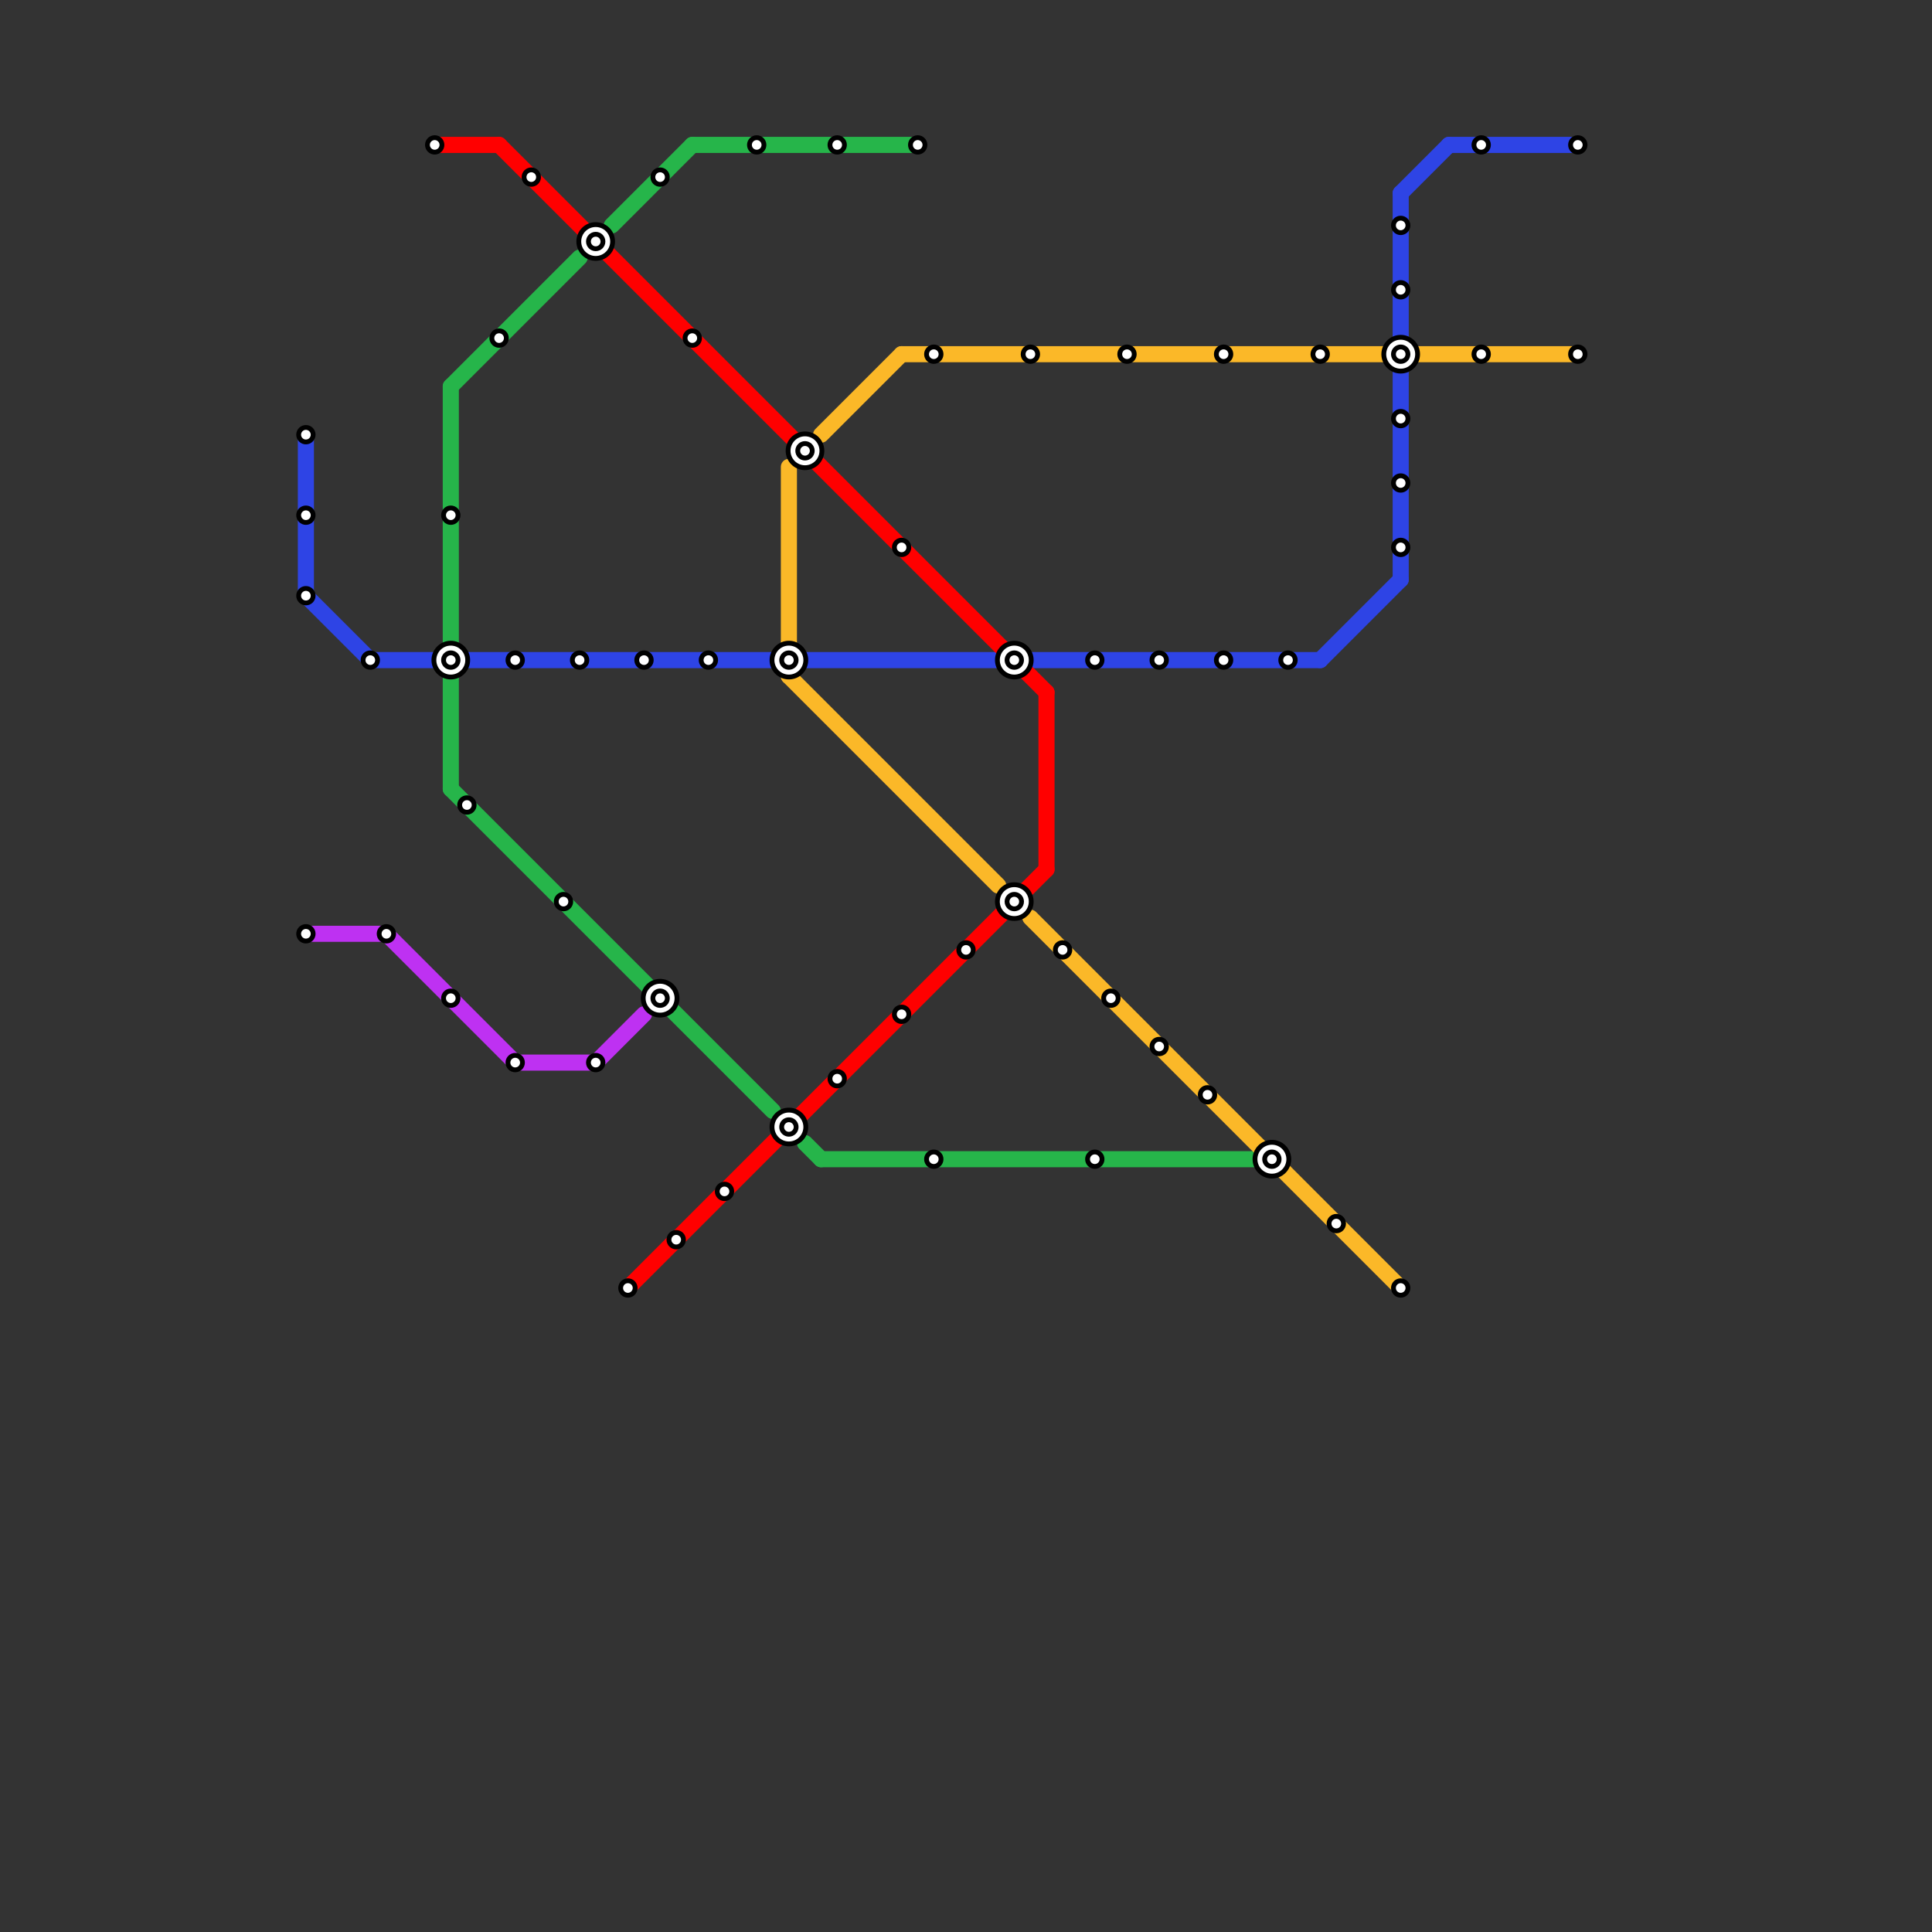 
<svg version="1.1" xmlns="http://www.w3.org/2000/svg" viewBox="0 0 120 120">
<rect x="0" y="0" width="120" height="120" fill="#333333" stroke="none"/>
<style>text { font: 1px Helvetica; font-weight: 600; white-space: pre; dominant-baseline: central; } line { stroke-width: 1; fill: none; stroke-linecap: round; stroke-linejoin: round; } .c0 { stroke: #2e44e5 } .c1 { stroke: #be31f2 } .c2 { stroke: #ff0000 } .c3 { stroke: #26b54a } .c4 { stroke: #fbb828 }</style><defs><g id="wm-xf"><circle r="1.2" fill="#000"/><circle r="0.9" fill="#fff"/><circle r="0.6" fill="#000"/><circle r="0.3" fill="#fff"/></g><g id="wm"><circle r="0.6" fill="#000"/><circle r="0.3" fill="#fff"/></g></defs><line class="c0" x1="64" y1="41" x2="82" y2="41"/><line class="c0" x1="82" y1="41" x2="87" y2="36"/><line class="c0" x1="87" y1="12" x2="90" y2="9"/><line class="c0" x1="19" y1="37" x2="23" y2="41"/><line class="c0" x1="23" y1="41" x2="48" y2="41"/><line class="c0" x1="19" y1="27" x2="19" y2="37"/><line class="c0" x1="90" y1="9" x2="98" y2="9"/><line class="c0" x1="50" y1="41" x2="62" y2="41"/><line class="c0" x1="87" y1="12" x2="87" y2="36"/><line class="c1" x1="24" y1="58" x2="32" y2="66"/><line class="c1" x1="19" y1="58" x2="24" y2="58"/><line class="c1" x1="32" y1="66" x2="37" y2="66"/><line class="c1" x1="37" y1="66" x2="40" y2="63"/><line class="c2" x1="39" y1="80" x2="65" y2="54"/><line class="c2" x1="31" y1="9" x2="65" y2="43"/><line class="c2" x1="27" y1="9" x2="31" y2="9"/><line class="c2" x1="65" y1="43" x2="65" y2="54"/><line class="c3" x1="28" y1="24" x2="36" y2="16"/><line class="c3" x1="38" y1="14" x2="43" y2="9"/><line class="c3" x1="28" y1="49" x2="48" y2="69"/><line class="c3" x1="43" y1="9" x2="57" y2="9"/><line class="c3" x1="50" y1="71" x2="51" y2="72"/><line class="c3" x1="51" y1="72" x2="78" y2="72"/><line class="c3" x1="28" y1="24" x2="28" y2="40"/><line class="c3" x1="28" y1="42" x2="28" y2="49"/><line class="c4" x1="49" y1="42" x2="62" y2="55"/><line class="c4" x1="88" y1="22" x2="98" y2="22"/><line class="c4" x1="56" y1="22" x2="86" y2="22"/><line class="c4" x1="64" y1="57" x2="87" y2="80"/><line class="c4" x1="49" y1="29" x2="49" y2="42"/><line class="c4" x1="51" y1="27" x2="56" y2="22"/>

<use x="19" y="27" href="#wm"/><use x="19" y="32" href="#wm"/><use x="19" y="37" href="#wm"/><use x="19" y="58" href="#wm"/><use x="23" y="41" href="#wm"/><use x="24" y="58" href="#wm"/><use x="27" y="9" href="#wm"/><use x="28" y="32" href="#wm"/><use x="28" y="41" href="#wm-xf"/><use x="28" y="62" href="#wm"/><use x="29" y="50" href="#wm"/><use x="31" y="21" href="#wm"/><use x="32" y="41" href="#wm"/><use x="32" y="66" href="#wm"/><use x="33" y="11" href="#wm"/><use x="35" y="56" href="#wm"/><use x="36" y="41" href="#wm"/><use x="37" y="15" href="#wm-xf"/><use x="37" y="66" href="#wm"/><use x="39" y="80" href="#wm"/><use x="40" y="41" href="#wm"/><use x="41" y="11" href="#wm"/><use x="41" y="62" href="#wm-xf"/><use x="42" y="77" href="#wm"/><use x="43" y="21" href="#wm"/><use x="44" y="41" href="#wm"/><use x="45" y="74" href="#wm"/><use x="47" y="9" href="#wm"/><use x="49" y="41" href="#wm-xf"/><use x="49" y="70" href="#wm-xf"/><use x="50" y="28" href="#wm-xf"/><use x="52" y="67" href="#wm"/><use x="52" y="9" href="#wm"/><use x="56" y="34" href="#wm"/><use x="56" y="63" href="#wm"/><use x="57" y="9" href="#wm"/><use x="58" y="22" href="#wm"/><use x="58" y="72" href="#wm"/><use x="60" y="59" href="#wm"/><use x="63" y="41" href="#wm-xf"/><use x="63" y="56" href="#wm-xf"/><use x="64" y="22" href="#wm"/><use x="66" y="59" href="#wm"/><use x="68" y="41" href="#wm"/><use x="68" y="72" href="#wm"/><use x="69" y="62" href="#wm"/><use x="70" y="22" href="#wm"/><use x="72" y="41" href="#wm"/><use x="72" y="65" href="#wm"/><use x="75" y="68" href="#wm"/><use x="76" y="22" href="#wm"/><use x="76" y="41" href="#wm"/><use x="79" y="72" href="#wm-xf"/><use x="80" y="41" href="#wm"/><use x="82" y="22" href="#wm"/><use x="83" y="76" href="#wm"/><use x="87" y="14" href="#wm"/><use x="87" y="18" href="#wm"/><use x="87" y="22" href="#wm-xf"/><use x="87" y="26" href="#wm"/><use x="87" y="30" href="#wm"/><use x="87" y="34" href="#wm"/><use x="87" y="80" href="#wm"/><use x="92" y="22" href="#wm"/><use x="92" y="9" href="#wm"/><use x="98" y="22" href="#wm"/><use x="98" y="9" href="#wm"/>
</svg>

